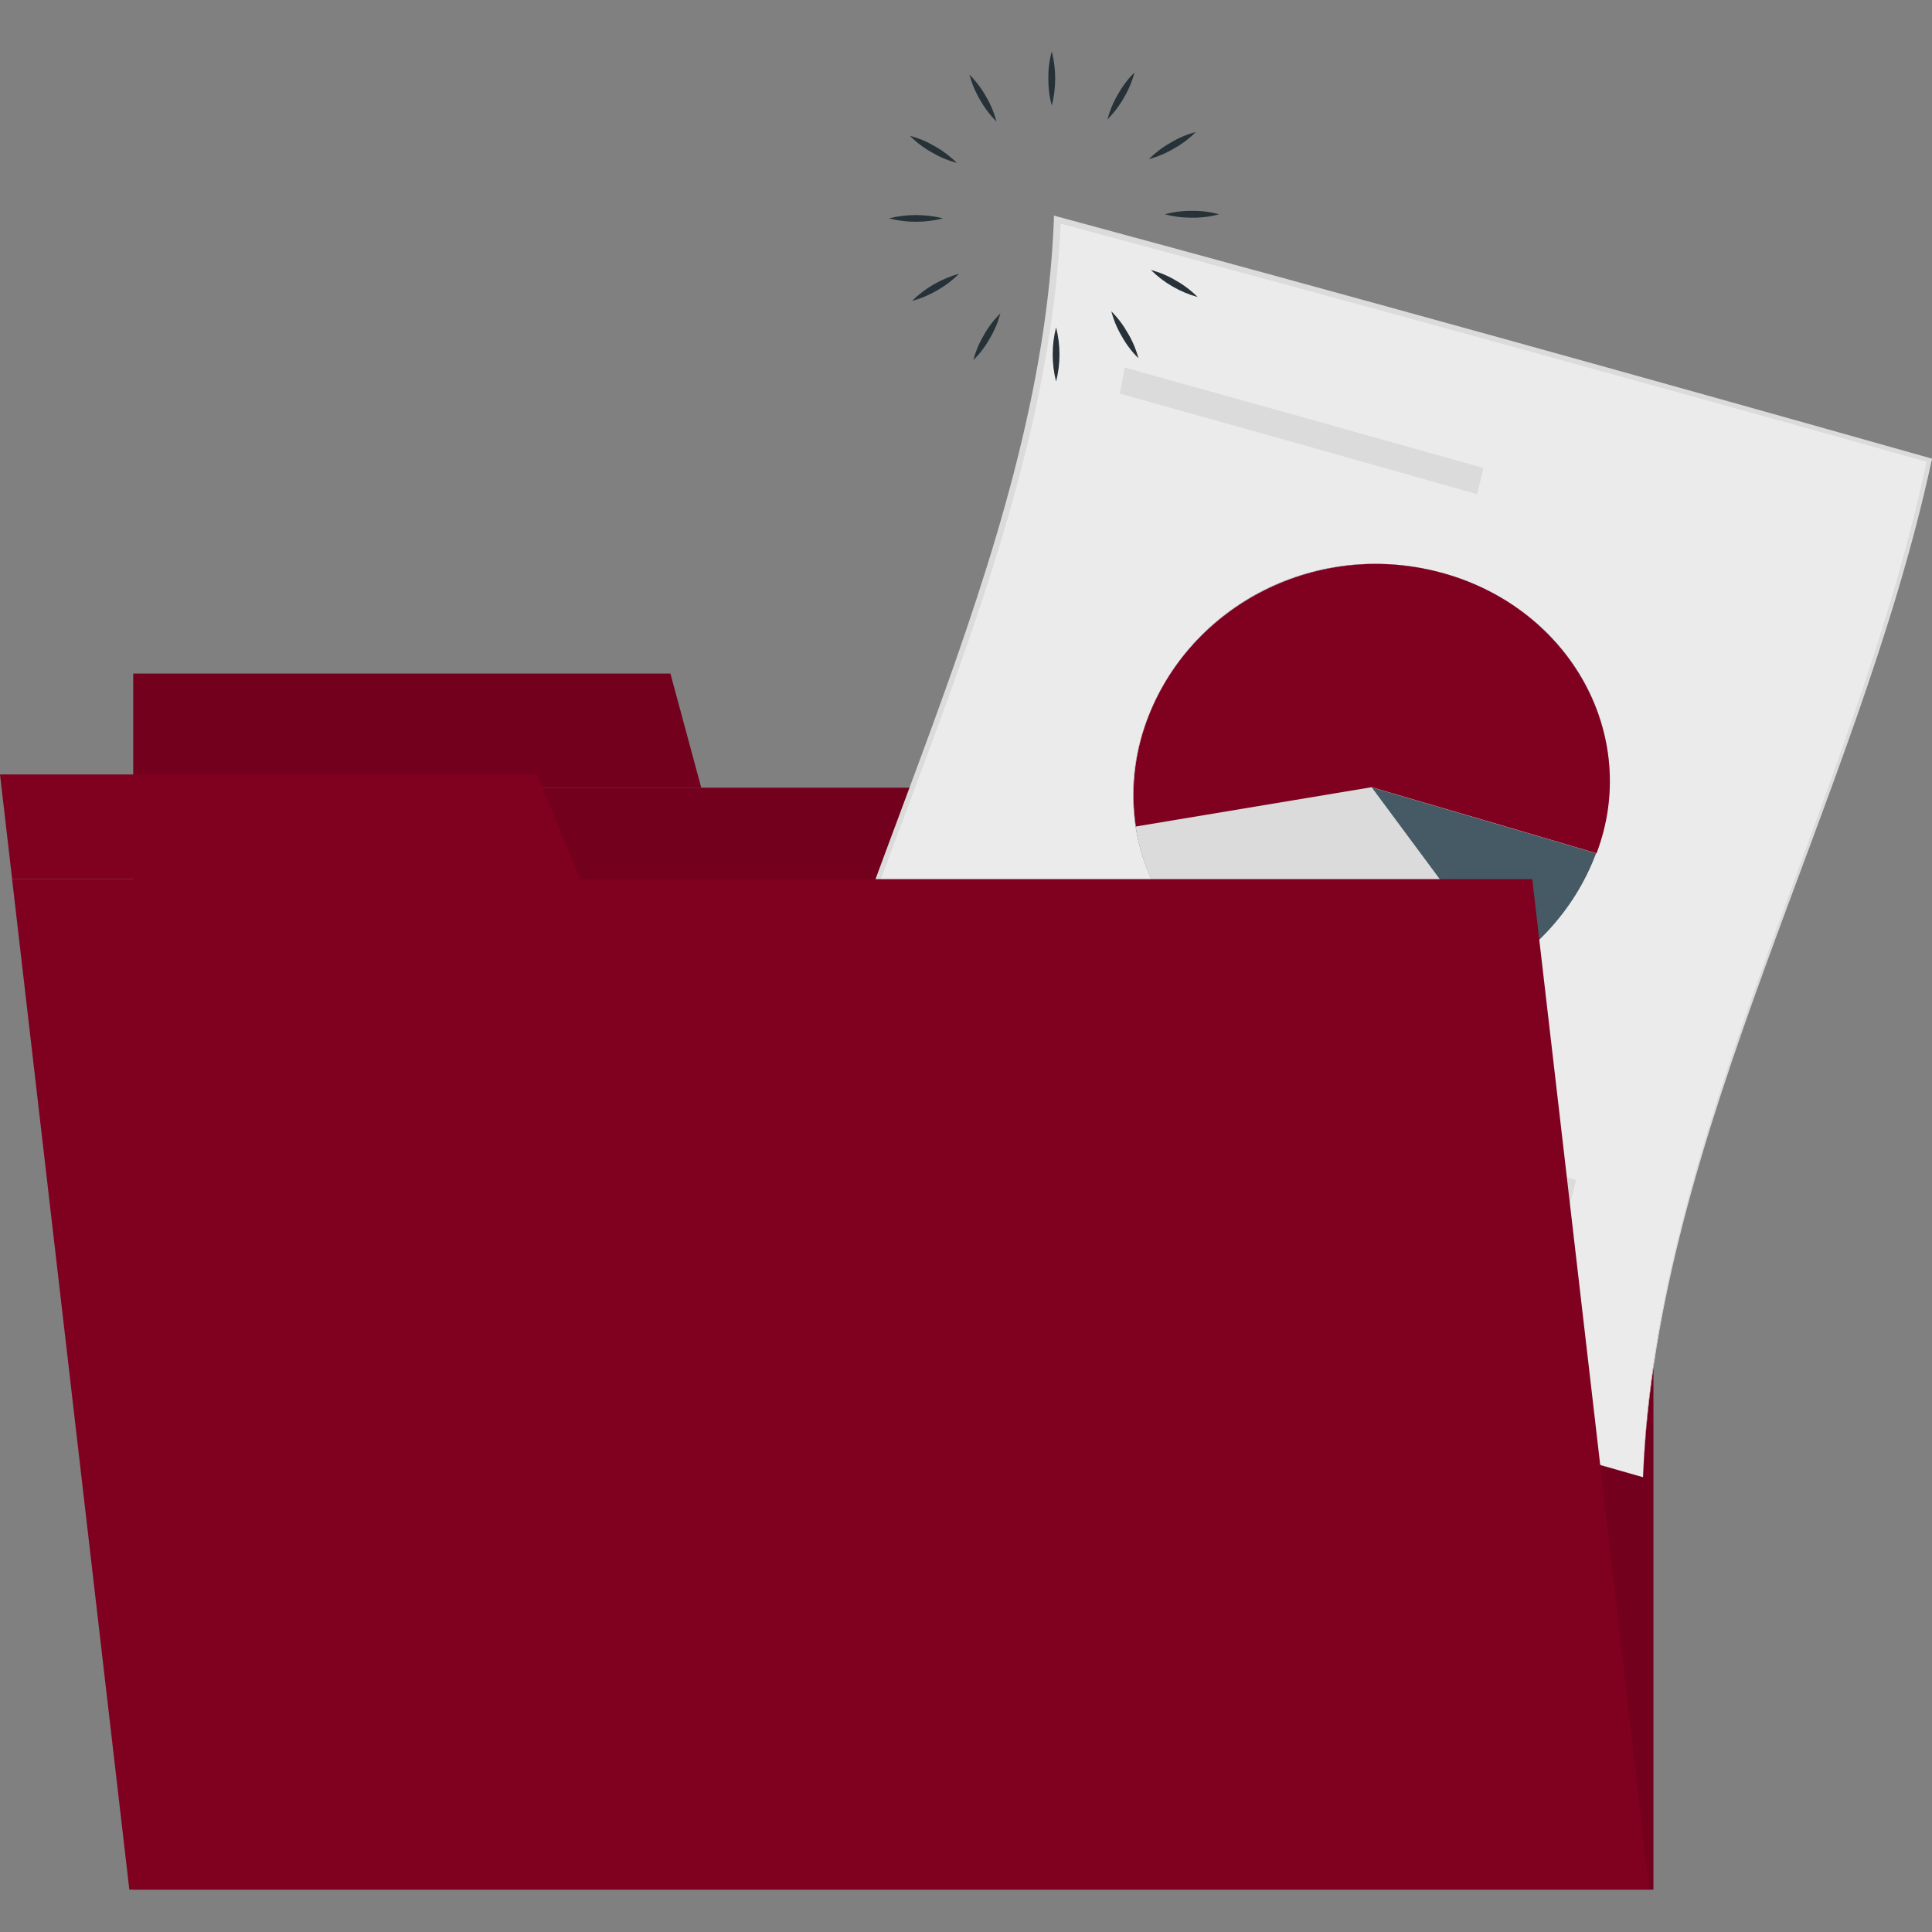 <svg width="35" height="35" viewBox="0 0 35 35" fill="none" xmlns="http://www.w3.org/2000/svg">
<rect x="0" y="0" width="35" height="35" fill="#808080" stroke="none"/>
<path d="M29.953 14.27H2.414V34.232H29.953V14.27Z" fill="#800020"/>
<path d="M12.145 12.202H2.414V14.269H12.703L12.145 12.202Z" fill="#800020"/>
<g opacity="0.1">
<path d="M29.953 14.27H2.414V34.232H29.953V14.27Z" fill="black"/>
<path d="M12.145 12.202H2.414V14.269H12.703L12.145 12.202Z" fill="black"/>
</g>
<path d="M29.765 26.761C24.389 25.223 19.132 23.703 13.957 22.198C15.258 16.113 18.905 10.154 19.153 3.98C24.525 5.43 29.778 6.88 34.956 8.336C33.631 14.516 29.989 20.532 29.765 26.761Z" fill="#EBEBEB"/>
<path d="M29.768 26.761C24.391 25.235 19.131 23.725 13.952 22.232L13.914 22.221L13.921 22.186C15.218 16.101 18.857 10.139 19.093 3.963C19.093 3.944 19.093 3.925 19.093 3.906L19.156 3.923C24.531 5.377 29.786 6.835 34.958 8.297L35.001 8.309C35.001 8.322 35.001 8.335 34.992 8.349C33.659 14.527 30.006 20.542 29.768 26.761ZM29.768 26.761C29.977 20.532 33.607 14.516 34.91 8.324C34.921 8.341 34.932 8.358 34.945 8.376C29.773 6.926 24.521 5.479 19.153 4.035L19.218 3.996C18.957 10.168 15.304 16.126 13.996 22.207L13.967 22.163C19.137 23.679 24.399 25.212 29.768 26.761Z" fill="#DBDBDB"/>
<path d="M28.915 15.458C28.116 17.593 25.693 18.783 23.433 18.115C21.172 17.447 19.987 15.191 20.767 13.069C21.547 10.946 23.878 9.737 26.169 10.392C28.461 11.046 29.724 13.322 28.915 15.458Z" fill="#455A64"/>
<path d="M24.843 14.261C23.916 15.319 22.978 16.375 22.064 17.431C21.402 16.944 20.918 16.254 20.684 15.467C20.45 14.68 20.479 13.838 20.767 13.068C21.536 10.955 23.893 9.741 26.169 10.392C28.446 11.042 29.722 13.338 28.917 15.458C27.559 15.057 26.201 14.658 24.843 14.261Z" fill="#DBDBDB"/>
<path d="M24.848 14.261C25.656 15.347 26.455 16.434 27.272 17.524C26.715 17.897 26.082 18.143 25.42 18.245C24.757 18.348 24.081 18.303 23.437 18.115C21.18 17.453 19.999 15.178 20.771 13.069C21.544 10.959 23.898 9.741 26.174 10.392C28.45 11.043 29.726 13.339 28.922 15.458C27.564 15.058 26.206 14.659 24.848 14.261Z" fill="#DBDBDB"/>
<path d="M24.849 14.261L20.577 14.973C20.482 14.332 20.549 13.677 20.772 13.068C21.541 10.955 23.898 9.741 26.175 10.392C28.451 11.042 29.727 13.338 28.923 15.458C27.565 15.057 26.207 14.658 24.849 14.261Z" fill="#800020"/>
<path d="M20.374 6.658C22.557 7.265 24.724 7.872 26.875 8.479C26.837 8.637 26.799 8.795 26.758 8.952C24.614 8.344 22.456 7.736 20.285 7.13C20.316 6.973 20.349 6.815 20.374 6.658Z" fill="#DBDBDB"/>
<path d="M19.88 18.821C22.756 19.67 25.647 20.522 28.554 21.376C28.511 21.534 28.468 21.691 28.431 21.848C25.511 20.991 22.611 20.138 19.73 19.289C19.777 19.133 19.829 18.977 19.88 18.821Z" fill="#DBDBDB"/>
<path d="M19.506 20.001C22.4 20.852 25.315 21.708 28.249 22.567C28.213 22.724 28.177 22.883 28.143 23.04C25.196 22.178 22.271 21.321 19.367 20.469C19.413 20.313 19.458 20.157 19.506 20.001Z" fill="#DBDBDB"/>
<path d="M19.168 21.182C22.086 22.038 25.029 22.897 27.997 23.761C27.967 23.918 27.939 24.076 27.913 24.235C24.93 23.368 21.974 22.506 19.047 21.65C19.086 21.495 19.127 21.338 19.168 21.182Z" fill="#DBDBDB"/>
<path d="M18.179 18.834L17.133 18.527L17.291 18.06L18.336 18.368C18.283 18.523 18.23 18.679 18.179 18.834Z" fill="#800020"/>
<path d="M17.803 20.012L16.75 19.702C16.798 19.548 16.847 19.392 16.896 19.236L17.947 19.545C17.898 19.7 17.85 19.856 17.803 20.012Z" fill="#455A64"/>
<path d="M17.475 21.192L16.418 20.881C16.46 20.725 16.503 20.57 16.547 20.415L17.605 20.724C17.559 20.88 17.515 21.035 17.475 21.192Z" fill="#DBDBDB"/>
<path d="M29.882 34.232H2.343L0.219 15.926H27.758L29.882 34.232Z" fill="#800020"/>
<path d="M9.731 14.03H0L0.22 15.926H10.509L9.731 14.03Z" fill="#800020"/>
<path d="M19.054 1.913C19.011 1.753 18.99 1.588 18.992 1.422C18.989 1.256 19.01 1.091 19.054 0.931C19.136 1.253 19.136 1.591 19.054 1.913Z" fill="#263238"/>
<path d="M18.052 2.202C17.935 2.085 17.835 1.952 17.754 1.808C17.669 1.665 17.605 1.512 17.562 1.352C17.68 1.469 17.78 1.602 17.861 1.746C17.946 1.888 18.01 2.042 18.052 2.202Z" fill="#263238"/>
<path d="M17.334 2.951C17.174 2.909 17.021 2.844 16.878 2.759C16.734 2.679 16.601 2.579 16.484 2.461C16.645 2.503 16.798 2.568 16.94 2.652C17.084 2.734 17.217 2.834 17.334 2.951Z" fill="#263238"/>
<path d="M17.084 3.956C16.762 4.038 16.424 4.038 16.102 3.956C16.424 3.876 16.761 3.876 17.084 3.956Z" fill="#263238"/>
<path d="M17.373 4.96C17.256 5.077 17.123 5.178 16.979 5.259C16.837 5.343 16.683 5.408 16.523 5.45C16.761 5.218 17.053 5.049 17.373 4.959V4.96Z" fill="#263238"/>
<path d="M18.123 5.676C18.08 5.836 18.016 5.989 17.931 6.131C17.851 6.276 17.75 6.408 17.633 6.524C17.675 6.365 17.739 6.212 17.824 6.07C17.905 5.925 18.005 5.793 18.123 5.676Z" fill="#263238"/>
<path d="M19.132 5.93C19.214 6.252 19.214 6.59 19.132 6.912C19.05 6.59 19.05 6.252 19.132 5.93Z" fill="#263238"/>
<path d="M20.133 5.64C20.25 5.757 20.35 5.89 20.431 6.034C20.516 6.176 20.581 6.329 20.623 6.489C20.505 6.373 20.404 6.24 20.324 6.095C20.239 5.953 20.175 5.8 20.133 5.64Z" fill="#263238"/>
<path d="M20.85 4.891C21.01 4.934 21.163 4.998 21.304 5.083C21.448 5.164 21.58 5.264 21.696 5.381C21.376 5.292 21.084 5.123 20.848 4.89L20.85 4.891Z" fill="#263238"/>
<path d="M21.102 3.882C21.262 3.839 21.427 3.818 21.593 3.82C21.759 3.817 21.924 3.838 22.084 3.882C21.924 3.926 21.759 3.946 21.593 3.943C21.427 3.945 21.262 3.924 21.102 3.882Z" fill="#263238"/>
<path d="M20.812 2.883C20.93 2.766 21.062 2.666 21.207 2.585C21.348 2.499 21.502 2.434 21.662 2.392C21.546 2.51 21.413 2.61 21.268 2.69C21.126 2.775 20.973 2.84 20.812 2.883Z" fill="#263238"/>
<path d="M20.062 2.163C20.105 2.003 20.169 1.849 20.254 1.707C20.334 1.562 20.435 1.429 20.552 1.313C20.51 1.473 20.446 1.626 20.361 1.769C20.28 1.913 20.18 2.046 20.062 2.163Z" fill="#263238"/>
</svg>
